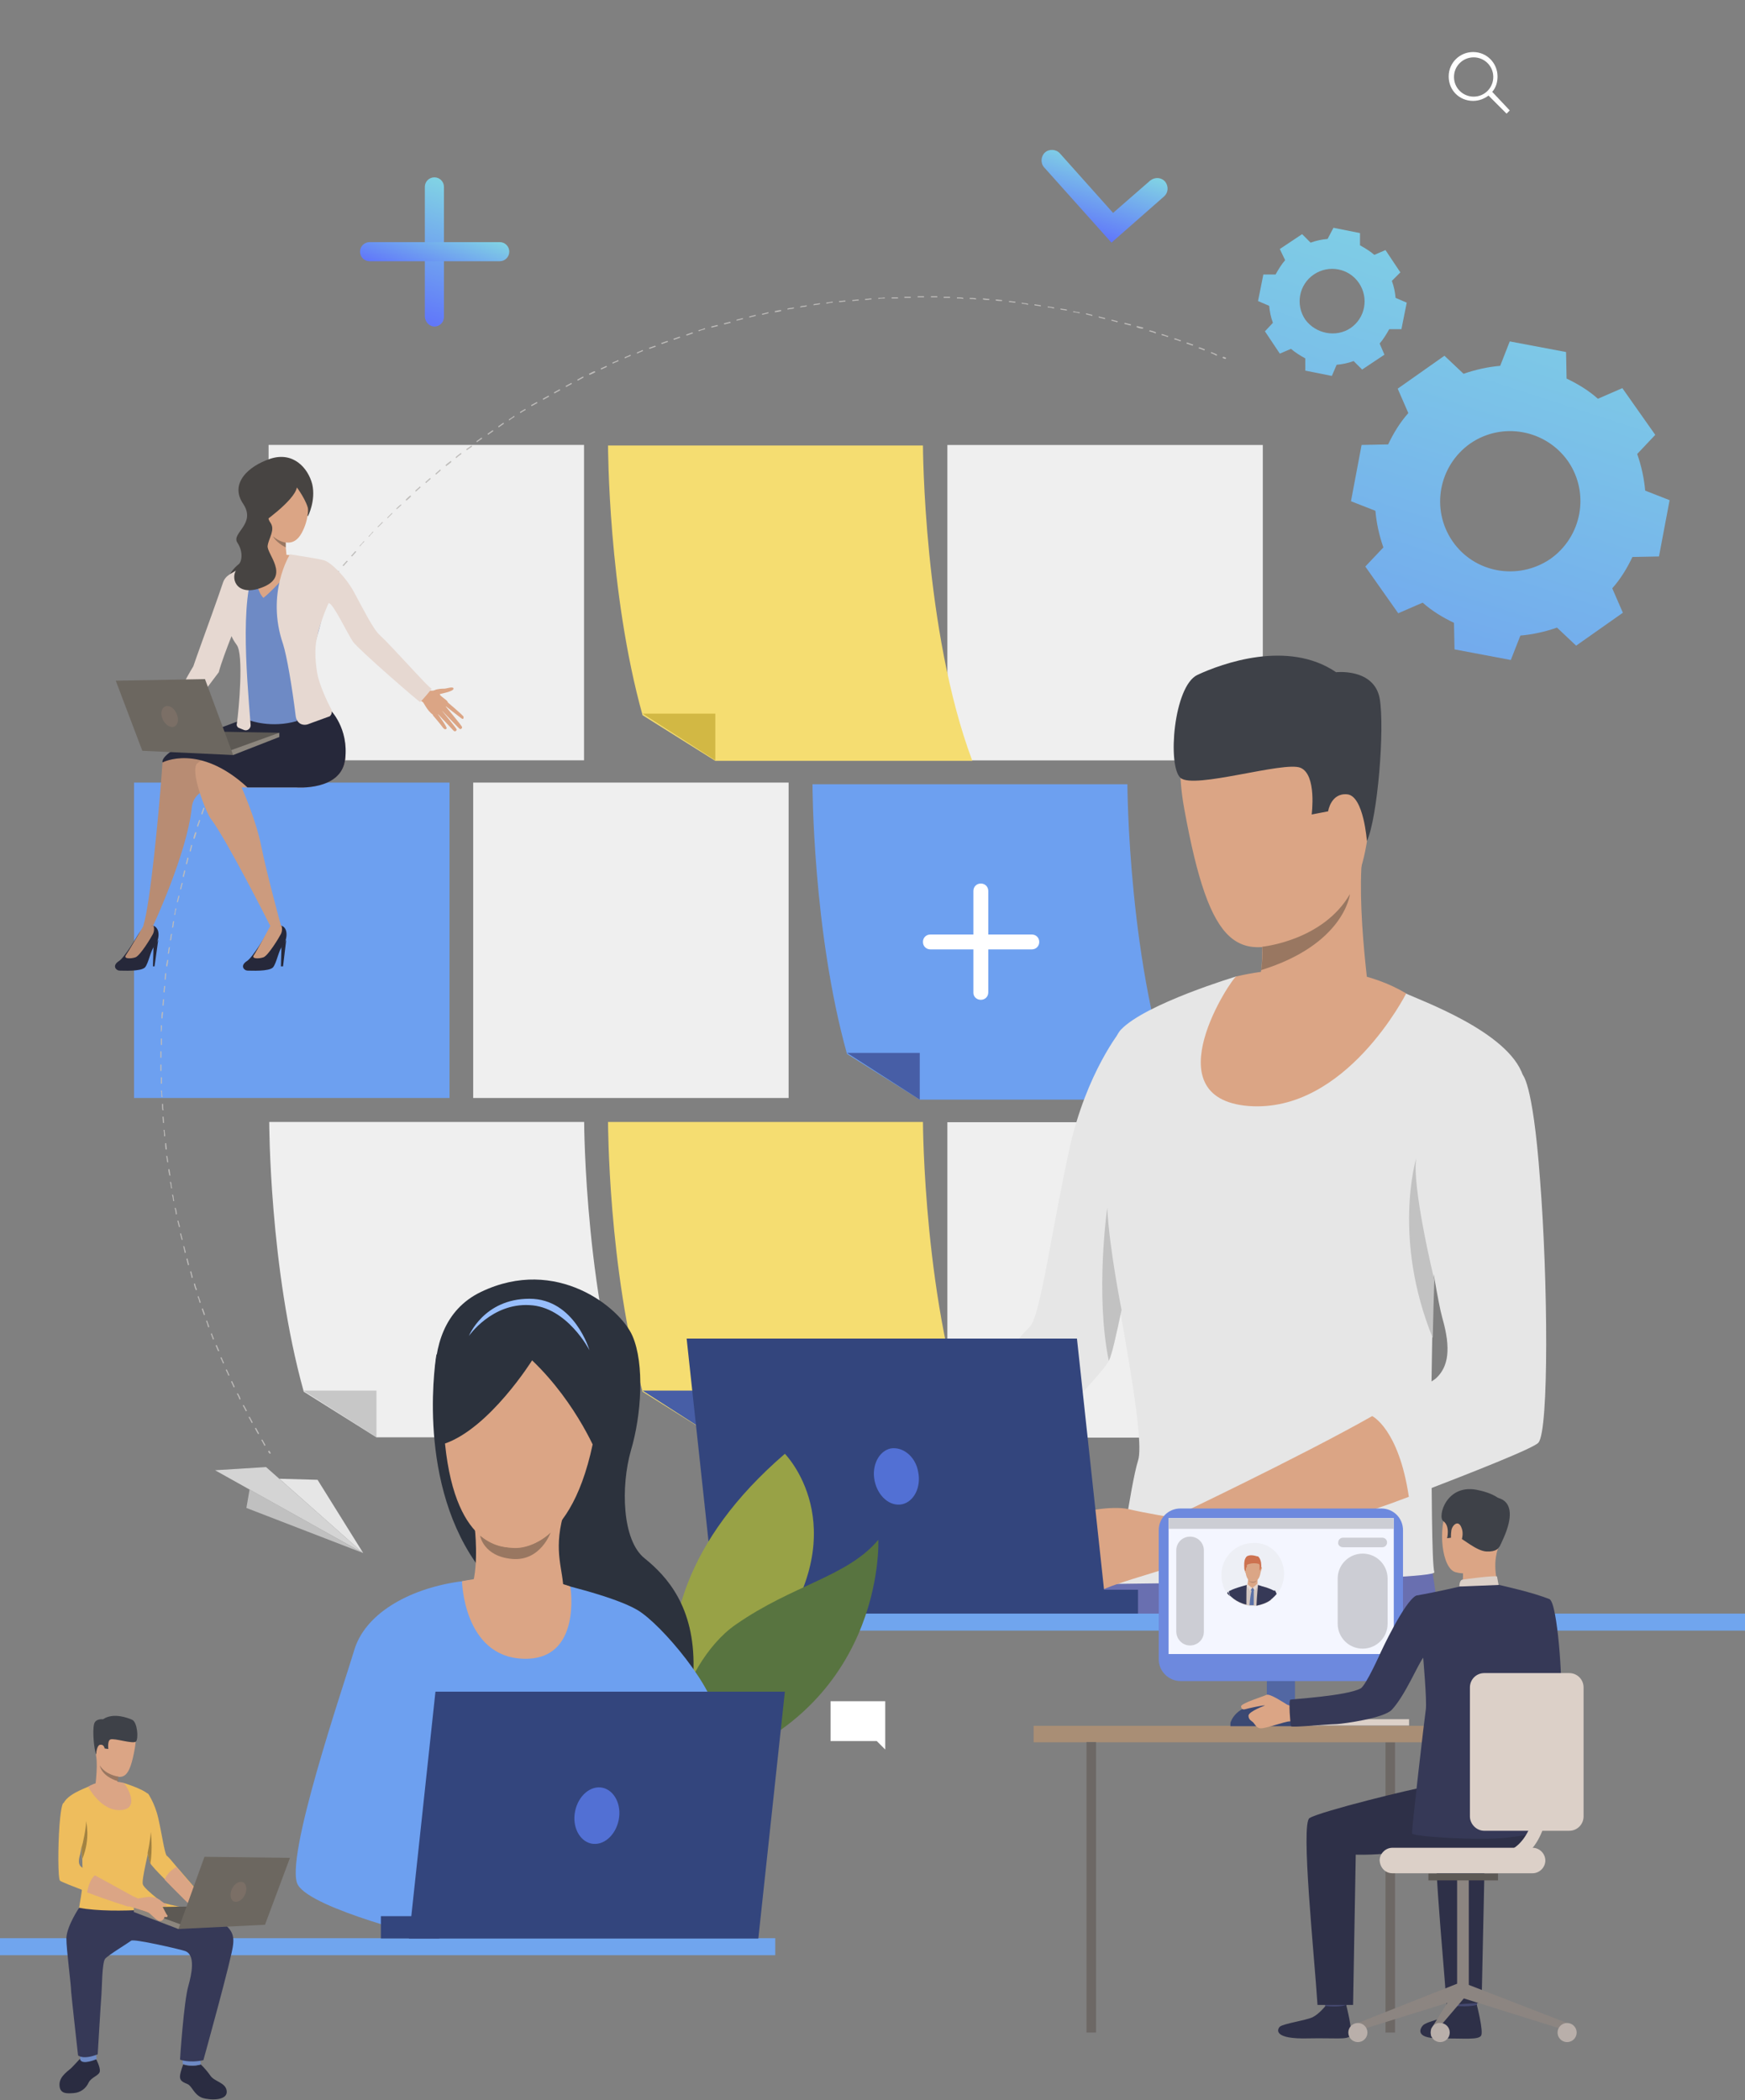 <?xml version="1.0" encoding="UTF-8"?>
<!-- Generator: Adobe Illustrator 24.0.1, SVG Export Plug-In . SVG Version: 6.00 Build 0)  -->
<svg xmlns="http://www.w3.org/2000/svg" xmlns:xlink="http://www.w3.org/1999/xlink" version="1.1" id="Layer_1" x="0px" y="0px" viewBox="0 0 328.6 395.5" style="enable-background:new 0 0 328.6 395.5;" xml:space="preserve">
<rect x="0" y="0" width="328.6" height="395.5" fill="#808080" stroke="none"/>
<style type="text/css">
	.st0{fill:#FFFFFF;}
	.st1{fill:#F4F4F4;}
	.st2{fill:#70A5EE;}
	.st3{fill:#EFEFEF;}
	.st4{fill:#6DA0F0;}
	.st5{fill:#F5DD71;}
	.st6{fill:#475EA6;}
	.st7{fill:#D2B844;}
	.st8{fill:#C7C7C7;}
	.st9{fill:url(#SVGID_1_);}
	.st10{fill:url(#SVGID_2_);}
	.st11{fill:#696FB0;}
	.st12{fill:#E6E6E6;}
	.st13{fill:#DBA585;}
	.st14{fill:#3E4148;}
	.st15{fill:#997761;}
	.st16{fill:#C2C2C2;}
	.st17{fill:#33457D;}
	.st18{fill:#BFCE75;}
	.st19{fill:#98A246;}
	.st20{fill:#587440;}
	.st21{fill:#5270D4;}
	.st22{fill:#2C323D;}
	.st23{fill:#98BEFC;}
	.st24{fill:#BEBCBA;}
	.st25{fill:#26283A;}
	.st26{fill:#B88C73;}
	.st27{fill:#CC9B7E;}
	.st28{fill:#474442;}
	.st29{fill:#CB4949;}
	.st30{fill:#6E8AC5;}
	.st31{fill:#5D5954;}
	.st32{fill:#8C867E;}
	.st33{fill:#E6D8D1;}
	.st34{fill:#6C6760;}
	.st35{fill:#7B6F66;}
	.st36{fill:#D4D4D4;}
	.st37{fill:#C0C0C0;}
	.st38{fill:url(#SVGID_3_);}
	.st39{fill:url(#SVGID_4_);}
	.st40{fill:url(#SVGID_5_);}
	.st41{fill:#DCD0C8;}
	.st42{fill:#6D6865;}
	.st43{fill:#C6BBB5;}
	.st44{fill:#5267A3;}
	.st45{fill:#A98E75;}
	.st46{fill:#363957;}
	.st47{fill:#E3D6CD;}
	.st48{fill:#C8995F;}
	.st49{fill:#454971;}
	.st50{fill:#2E3048;}
	.st51{fill:#8C8581;}
	.st52{fill:#5D5955;}
	.st53{fill:#B9AFAA;}
	.st54{fill:#6D89DE;}
	.st55{fill:#F4F6FF;}
	.st56{fill:#CCCDD4;}
	.st57{fill:#3B4973;}
	.st58{fill:#EDEFF5;}
	.st59{fill:#D2C5BF;}
	.st60{fill:#DBA686;}
	.st61{fill:#CD7250;}
	.st62{fill:#B68B72;}
	.st63{fill:#5C72A7;}
	.st64{fill:#2A2C41;}
	.st65{fill:#EEBD5D;}
	.st66{fill:#A28241;}
</style>
<path class="st0" d="M281,17.3c0.7-0.8,1-1.8,1-2.9c0-2.5-2-4.6-4.6-4.6c-2.5,0-4.6,2-4.6,4.6s2,4.6,4.6,4.6c1.1,0,2.1-0.4,2.9-1  l3.4,3.4l0.6-0.6L281,17.3z M277.5,10.8c2,0,3.7,1.6,3.7,3.7c0,2-1.6,3.7-3.7,3.7c-2,0-3.7-1.6-3.7-3.7  C273.8,12.4,275.5,10.8,277.5,10.8z"></path>
<g>
	<g>
		<g>
			<g>
				<path class="st1" d="M87,249.6c-3.3,6.2-0.9,14,5.3,17.3c6.2,3.3,14,0.9,17.3-5.3c3.3-6.2,0.9-14-5.3-17.3      C98,241,90.3,243.3,87,249.6z"></path>
			</g>
		</g>
		<g>
			<g>
				<path class="st2" d="M84.9,248.5c3.9-7.4,13.1-10.2,20.5-6.3c7.4,3.9,10.2,13.1,6.3,20.5c-3.9,7.4-13.1,10.2-20.5,6.3      C83.8,265.1,80.9,255.9,84.9,248.5z M89.1,250.7c-2.7,5.1-0.7,11.4,4.3,14c5.1,2.7,11.4,0.7,14-4.3c2.7-5.1,0.7-11.4-4.3-14      C98.1,243.7,91.8,245.6,89.1,250.7z"></path>
			</g>
		</g>
		<g>
			
				<rect x="178.4" y="83.8" transform="matrix(-1 -1.224647e-16 1.224647e-16 -1 416.199 227.007)" class="st3" width="59.4" height="59.4"></rect>
			
				<rect x="89.1" y="147.5" transform="matrix(-1 -1.224647e-16 1.224647e-16 -1 237.604 354.29)" class="st3" width="59.4" height="59.4"></rect>
			
				<rect x="25.2" y="147.5" transform="matrix(-1 -1.224647e-16 1.224647e-16 -1 109.843 354.29)" class="st4" width="59.4" height="59.4"></rect>
			
				<rect x="50.7" y="83.9" transform="matrix(-1 -1.224647e-16 1.224647e-16 -1 160.677 227.093)" class="st3" width="59.4" height="59.4"></rect>
			
				<rect x="178.4" y="211.3" transform="matrix(-1 -1.224647e-16 1.224647e-16 -1 416.199 482.052)" class="st3" width="59.4" height="59.4"></rect>
			<g>
				<path class="st5" d="M114.5,211.3c0,0,0,27.5,6.5,50.8l13.7,8.6h48.4c-9.2-24.5-9.3-59.4-9.3-59.4H114.5z"></path>
				<polygon class="st6" points="134.7,270.7 134.7,261.9 121,261.9     "></polygon>
			</g>
			<g>
				<path class="st5" d="M114.5,83.9c0,0,0,27.5,6.5,50.8l13.7,8.6h48.4c-9.2-24.5-9.3-59.4-9.3-59.4H114.5z"></path>
				<polygon class="st7" points="134.7,143.2 134.7,134.4 121,134.4     "></polygon>
			</g>
			<g>
				<g>
					<path class="st4" d="M153,147.7c0,0,0,27.5,6.5,50.8l13.7,8.6h48.4c-9.2-24.5-9.3-59.4-9.3-59.4H153z"></path>
					<polygon class="st6" points="173.2,207.1 173.2,198.3 159.5,198.3      "></polygon>
				</g>
				<g>
					<g>
						<path class="st0" d="M184.7,188.3c0.8,0,1.4-0.6,1.4-1.4v-19.1c0-0.8-0.6-1.4-1.4-1.4c-0.8,0-1.4,0.6-1.4,1.4V187        C183.3,187.7,183.9,188.3,184.7,188.3z"></path>
					</g>
					<g>
						<path class="st0" d="M175.2,178.8h19.1c0.8,0,1.4-0.6,1.4-1.4c0-0.8-0.6-1.4-1.4-1.4h-19.1c-0.8,0-1.4,0.6-1.4,1.4        C173.8,178.2,174.4,178.8,175.2,178.8z"></path>
					</g>
				</g>
			</g>
			<g>
				<path class="st3" d="M50.7,211.3c0,0,0,27.5,6.5,50.8l13.7,8.6h48.4c-9.2-24.5-9.3-59.4-9.3-59.4H50.7z"></path>
				<polygon class="st8" points="70.9,270.7 70.9,261.9 57.1,261.9     "></polygon>
			</g>
		</g>
		
			<linearGradient id="SVGID_1_" gradientUnits="userSpaceOnUse" x1="336.795" y1="45.356" x2="394.473" y2="223.081" gradientTransform="matrix(-1 0 0 1 637.045 0)">
			<stop offset="0" style="stop-color:#81D3E4"></stop>
			<stop offset="1" style="stop-color:#6076FA"></stop>
		</linearGradient>
		<path class="st9" d="M257.1,106.7l3.1,4.4l3.1,4.4l4.6-2c1.8,1.6,3.8,2.8,5.9,3.8l0.1,5l5.3,1l5.3,1l1.8-4.6    c2.3-0.2,4.6-0.7,6.9-1.5l3.6,3.4l4.4-3.1l4.4-3.1l-2-4.6c1.6-1.8,2.8-3.8,3.8-5.9l5-0.1l1-5.3l1-5.3l-4.6-1.8    c-0.2-2.3-0.7-4.6-1.5-6.9l3.4-3.6l-3.1-4.4l-3.1-4.4l-4.6,2c-1.8-1.6-3.8-2.8-5.9-3.8l-0.1-5l-5.3-1l-5.3-1l-1.8,4.6    c-2.3,0.2-4.6,0.7-6.9,1.5l-3.6-3.4l-4.4,3.1l-4.4,3.1l2,4.6c-1.6,1.8-2.8,3.8-3.8,5.9l-5,0.1l-1,5.3l-1,5.3l4.6,1.8    c0.2,2.3,0.7,4.6,1.5,6.9L257.1,106.7z M273.5,101.9c-4.1-6-2.6-14.2,3.4-18.4c6-4.1,14.2-2.6,18.4,3.4c4.1,6,2.6,14.2-3.4,18.4    C285.8,109.4,277.6,107.9,273.5,101.9z"></path>
		
			<linearGradient id="SVGID_2_" gradientUnits="userSpaceOnUse" x1="378.138" y1="31.938" x2="435.817" y2="209.664" gradientTransform="matrix(-1 0 0 1 637.045 0)">
			<stop offset="0" style="stop-color:#81D3E4"></stop>
			<stop offset="1" style="stop-color:#6076FA"></stop>
		</linearGradient>
		<path class="st10" d="M238.2,62.4l1.4,2.1l1.4,2.1l2.1-0.9c0.8,0.7,1.8,1.3,2.7,1.8l0,2.3l2.5,0.5l2.5,0.5l0.9-2.1    c1.1-0.1,2.1-0.3,3.2-0.7l1.6,1.6l2.1-1.4l2.1-1.4l-0.9-2.1c0.7-0.8,1.3-1.8,1.8-2.7l2.3,0l0.5-2.5l0.5-2.5l-2.1-0.9    c-0.1-1.1-0.3-2.1-0.7-3.2l1.6-1.6l-1.4-2.1l-1.4-2.1l-2.1,0.9c-0.8-0.7-1.8-1.3-2.7-1.8l0-2.3l-2.5-0.5l-2.5-0.5L250,45    c-1.1,0.1-2.1,0.3-3.2,0.7l-1.6-1.6l-2.1,1.4l-2.1,1.4L242,49c-0.7,0.8-1.3,1.8-1.8,2.7l-2.3,0l-0.5,2.5l-0.5,2.5l2.1,0.9    c0.1,1.1,0.3,2.1,0.7,3.2L238.2,62.4z M245.8,60.2c-1.9-2.8-1.2-6.6,1.6-8.5c2.8-1.9,6.6-1.2,8.5,1.6c1.9,2.8,1.2,6.6-1.6,8.5    C251.6,63.6,247.8,62.9,245.8,60.2z"></path>
		<g>
			<path class="st11" d="M271.2,306.7h-64.6c0.1-0.8,0.2-1.9,0.3-3.1c0.6-6.7,1-11.2,1-11.2s53-26.3,58.8-9     c1.9,5.5,3.2,12.5,4.1,20.2C270.9,304.8,271,306,271.2,306.7z"></path>
		</g>
		<path class="st12" d="M216.5,217.5c0,0-3,17.6-5.3,29.2v0c-1,4.7-1.8,8.4-2.4,9.6c-0.7,1.5-6.2,7.4-13,14.4    c-11.9,12.3-27.6,27.7-27.6,27.7l-6.2-11.7c0,0,14-16.4,23.5-27.3c4.4-5.1,7.8-9,8.4-9.5c2-1.8,4.3-19.2,7.5-33.6    c3.2-14.4,9.7-22.3,9.7-22.3L216.5,217.5z"></path>
		<path class="st13" d="M195.8,270.7c-11.9,12.3-27.6,27.7-27.6,27.7l-6.2-11.7c0,0,14-16.4,23.5-27.3    C188.3,260.8,193.7,264.2,195.8,270.7z"></path>
		<path class="st12" d="M270.1,296.1c0.4,1.6-59.8,2.2-59.8,2.2s2.6-18.8,4-23.2c1.5-4.4-4.1-30.6-5.1-39.1    c-0.8-6.8-2.6-37.4,1.9-42.1c4.7-4.9,21.7-10,21.7-10l24.7,0.9c0,0,4.1,0.9,7,2.2c2.9,1.4,19.6,7.3,22.3,15.6    c2.7,8.3-16.7,35.2-16.7,35.2s0,1.2-0.1,3.2v0c-0.1,2.6-0.2,6.6-0.3,11c-0.1,5.6-0.2,11.8-0.2,16.3    C269.6,279,269.6,294.5,270.1,296.1z"></path>
		<path class="st13" d="M239.6,130.1c0,0-21.5-4.8-16.6,22.2c4.9,27,10.1,29.2,23,23.6c13-5.6,11.8-22.9,12.5-31.4    C259.1,136,246.4,130.4,239.6,130.1z"></path>
		<path class="st13" d="M233.9,190.8c0,0,9.5,10.1,24.5,0.9c0,0-3.4-21.9-1.6-32.5c1.8-10.6-19.6,16.5-19.6,16.5    c0.3,0.1,0.5,1.2,0.5,2.6c0,1.2,0,2.8-0.2,4.3C237.1,186.2,236,190,233.9,190.8z"></path>
		<path class="st13" d="M251.1,148.7c0.3-2.4,5-3.3,5.4,0.3c0.4,3.6-2.1,9.9-3.9,9.2C250.7,157.7,250.7,152,251.1,148.7z"></path>
		<path class="st14" d="M257.4,158.4c0,0-0.6-8.5-3.7-8.8c-3.1-0.3-3.6,3.2-3.6,3.2l-3.1,0.6c0,0,1-7.5-2.1-8.8    c-3.1-1.3-20.1,4.1-22.6,1.9c-2.5-2.2-1.3-17.3,3.2-19.4c4.5-2.1,17-6.7,26.1-0.5c0,0,7.1-0.8,8.2,4.9    C260.8,137.2,259.4,154.1,257.4,158.4z"></path>
		<path class="st15" d="M237.5,182.7c15.5-4.8,16.7-14.1,16.7-14.3c-5.1,8.8-16.5,9.9-16.5,9.9C237.8,179.6,237.7,181.1,237.5,182.7    z"></path>
		<path class="st13" d="M264.8,187.1c0,0-11.4,22.6-29.7,21.2c-18.3-1.5-3.1-24.2-2.3-24.4C233.7,183.7,251.6,179.2,264.8,187.1z"></path>
		<path class="st12" d="M289.7,271.7c-0.8,1-11.9,5.4-24.4,10.2l0,0c-17.1,6.6-36.3,12.8-36.3,12.8l-4.4-9.4    c0,0,20.1-10.9,33.8-18.6c6.4-3.6,11.4-6.5,12.1-7.2c2.2-2.1,2.8-5.4,1.1-11.3c-1.6-5.8-5.3-32.6-5.7-35.8    c-0.4-3.1,1-11.5,8.9-11.9c7.8-0.4,11.8,1.8,11.8,1.8s2,0.8,3.4,19.8C291.5,241.1,291.7,269.4,289.7,271.7z"></path>
		<path class="st16" d="M270.1,241L270.1,241c-0.1,2.6-0.2,6.6-0.3,11c-7.6-18.7-3.2-33.6-3.1-33.9C265.8,223.2,270,240.8,270.1,241    z"></path>
		<path class="st16" d="M211.2,246.7L211.2,246.7c-1,4.7-1.8,8.4-2.4,9.6c-2.6-12.6-0.3-28.8-0.3-28.8    C208.9,235.2,211.2,246.7,211.2,246.7z"></path>
		<path class="st13" d="M265.3,281.9L265.3,281.9c-17.1,6.6-41.1,12.1-41.1,12.1l-3.4-8.2c0,0,24-11.4,37.6-19.1    C258.4,266.7,263.4,269.1,265.3,281.9z"></path>
		<g>
			<path class="st13" d="M220.8,285.8c0,0-5-0.8-8.4-1.6c-2.7-0.6-9.3,0.2-11,1.9c-1.7,1.7-7.1,13.7-8.1,14.4     c-1,0.7,0.5,2.4,2.3,1.6c0,0,1.4,2.4,5.4,0.4c4-2,7.1-3.4,9.2-4.1c2.1-0.8,14.5-4.5,14.5-4.5S224,284.5,220.8,285.8z"></path>
		</g>
		<g>
			<path class="st13" d="M203.1,287.2c0,0-3.2,1.5-4,2.2c-0.8,0.7-4.2,3.2-5.1,3.8c-0.8,0.6,1.2,2.3,7.3-0.3     C207.4,290.3,203.1,287.2,203.1,287.2z"></path>
		</g>
		<polygon class="st17" points="202.8,252.1 208.4,304 134.9,304 129.3,252.1   "></polygon>
		<rect x="202" y="299.4" class="st17" width="12.3" height="4.7"></rect>
		<rect x="128.7" y="303.9" class="st2" width="199.9" height="3.2"></rect>
		<g>
			<g>
				<g>
					<path class="st18" d="M119.5,292.5c0,0,17.1,14,10.2,26.4c-6.9,12.4-11.3,2.3-11.3,2.3s-5.1,2,1.6-13.2       C123.2,300.9,119.5,292.5,119.5,292.5z"></path>
				</g>
			</g>
		</g>
		<g>
			<g>
				<g>
					<path class="st19" d="M147.8,273.8c0,0,13.3,13.4-1.6,34.5c-14.8,21.1-11.5,31.4-11.5,31.4S109.4,306.9,147.8,273.8z"></path>
				</g>
			</g>
		</g>
		<g>
			<g>
				<g>
					<path class="st20" d="M130.1,333.7c-7.5,2.1-2.5-20.1,8.4-27.7c10.9-7.6,21-9,26.9-16C165.4,290,166.9,323.3,130.1,333.7z"></path>
				</g>
			</g>
		</g>
		
			<rect x="0" y="365.1" transform="matrix(-1 -1.224647e-16 1.224647e-16 -1 145.987 733.331)" class="st2" width="146" height="3.2"></rect>
		<polygon class="st0" points="156.4,320.4 166.7,320.4 166.7,327.9 166.7,329.5 165.1,327.9 156.4,327.9   "></polygon>
		<path class="st21" d="M172.9,277.2c0.6,2.9-0.8,5.6-3,6.1c-2.3,0.5-4.6-1.5-5.2-4.4c-0.6-2.9,0.8-5.6,3-6.1    C170,272.4,172.4,274.3,172.9,277.2z"></path>
		<g>
			<path class="st22" d="M83.8,271.9c0,0-7.4-21.8,6.8-28.6c14.2-6.8,26.2,3,28.5,8.3c2.3,5.3,1.7,14.9-0.3,21.6     c-1.9,6.7-1.7,16.9,2.6,20.3c4.2,3.4,9.4,9.1,9.2,20.6c-0.2,7.2-28.2-18.3-28.2-18.3L83.8,271.9z"></path>
			<path class="st4" d="M103.7,297.9c0,0,11.7,2.6,16.3,5.3c4.6,2.7,14.9,15.1,14.9,20.5c0,5.3-44.9,10.3-44.9,10.3l-8.5,31.1     c0,0-22.7-5.5-25.4-10.1c-2.7-4.6,8.6-37.5,10.6-44.2c2-6.8,10.1-11.5,19.6-12.9C95.6,296.5,103.7,297.9,103.7,297.9z"></path>
			<path class="st13" d="M87,297.8c0,0,0.3,14.2,11.5,14.6c11.2,0.4,8.9-13.6,8.9-13.6S99.1,295.4,87,297.8z"></path>
			<path class="st22" d="M82.2,255c0,0-4,22.8,7.3,39.2C101.3,311.3,82.2,255,82.2,255z"></path>
			<path class="st13" d="M89.4,287.7c0,0,0.8,6.8-0.5,11c-1.3,4.2,17.2,4.3,17.2,0.9c0-3.9-1.9-7.2-0.1-14     C107.7,278.9,89.4,287.7,89.4,287.7z"></path>
			<path class="st15" d="M103.7,288.6c0,0-5.8,6.1-13.3,0.6c0,0,0.6,3.9,6,4.4C101.8,294.1,103.7,288.6,103.7,288.6z"></path>
			<path class="st13" d="M96.4,247.1c0,0-14.8,4.4-12.6,24.8c2.1,20.5,11.7,19.4,12.6,19.6c0.9,0.2,12.3,0.9,16-23.9     S96.4,247.1,96.4,247.1z"></path>
			<path class="st22" d="M100.2,256.2c0,0-8,12.8-16.5,15.7c0,0-4.6-21.4,14.4-25.9c19-4.5,16,21.6,14.6,28.6     C112.8,274.6,108.8,264.4,100.2,256.2z"></path>
			<path class="st23" d="M111,254.3c0,0-4.2-8.2-11.3-8.5c-7.1-0.4-11.4,5.8-11.4,5.8s2.8-7,11.4-7C108.2,244.6,111,254.3,111,254.3     z"></path>
		</g>
		<polygon class="st17" points="82,318.6 77,365.1 142.8,365.1 147.8,318.6   "></polygon>
		
			<rect x="71.7" y="360.9" transform="matrix(-1 -1.224647e-16 1.224647e-16 -1 154.422 725.981)" class="st17" width="11" height="4.2"></rect>
		<path class="st21" d="M108.3,341.1c-0.6,2.9,0.8,5.6,3,6.1c2.3,0.5,4.6-1.5,5.2-4.4c0.6-2.9-0.8-5.6-3-6.1    C111.2,336.2,108.9,338.2,108.3,341.1z"></path>
		<g>
			<g>
				<path class="st24" d="M230.8,67.6l0.1-0.2c-0.2-0.1-0.4-0.2-0.6-0.2l-0.1,0.2C230.4,67.5,230.6,67.6,230.8,67.6z"></path>
			</g>
			<g>
				<path class="st24" d="M49.2,271.2l0.2-0.1c0.2,0.4,0.4,0.7,0.6,1.1l-0.2,0.1C49.6,271.9,49.4,271.5,49.2,271.2z M48,269l0.2-0.1      c0.2,0.4,0.4,0.7,0.6,1.1l-0.2,0.1C48.4,269.8,48.2,269.4,48,269z M46.8,266.9l0.2-0.1c0.2,0.4,0.4,0.7,0.6,1.1l-0.2,0.1      C47.2,267.6,47,267.2,46.8,266.9z M45.7,264.7l0.2-0.1c0.2,0.4,0.4,0.7,0.6,1.1l-0.2,0.1C46.1,265.4,45.9,265,45.7,264.7z       M44.6,262.5l0.2-0.1c0.2,0.4,0.4,0.7,0.5,1.1l-0.2,0.1C45,263.2,44.8,262.8,44.6,262.5z M43.5,260.2l0.2-0.1      c0.2,0.4,0.3,0.7,0.5,1.1l-0.2,0.1C43.9,261,43.7,260.6,43.5,260.2z M42.5,258l0.2-0.1c0.2,0.4,0.3,0.7,0.5,1.1l-0.2,0.1      C42.9,258.7,42.7,258.4,42.5,258z M41.5,255.7l0.2-0.1c0.2,0.4,0.3,0.8,0.5,1.1l-0.2,0.1C41.9,256.5,41.7,256.1,41.5,255.7z       M40.6,253.4l0.2-0.1c0.2,0.4,0.3,0.8,0.5,1.1l-0.2,0.1C40.9,254.2,40.8,253.8,40.6,253.4z M39.7,251.2l0.2-0.1      c0.1,0.4,0.3,0.8,0.4,1.1l-0.2,0.1C40,251.9,39.8,251.5,39.7,251.2z M38.8,248.8l0.2-0.1c0.1,0.4,0.3,0.8,0.4,1.2l-0.2,0.1      C39.1,249.6,39,249.2,38.8,248.8z M38,246.5l0.2-0.1c0.1,0.4,0.3,0.8,0.4,1.2l-0.2,0.1C38.3,247.3,38.1,246.9,38,246.5z       M37.2,244.2l0.2-0.1c0.1,0.4,0.3,0.8,0.4,1.2l-0.2,0.1C37.5,245,37.4,244.6,37.2,244.2z M36.5,241.8l0.2-0.1      c0.1,0.4,0.2,0.8,0.4,1.2l-0.2,0.1C36.7,242.6,36.6,242.2,36.5,241.8z M35.8,239.5l0.2-0.1c0.1,0.4,0.2,0.8,0.3,1.2l-0.2,0.1      C36,240.2,35.9,239.8,35.8,239.5z M35.1,237.1l0.2-0.1c0.1,0.4,0.2,0.8,0.3,1.2l-0.2,0.1C35.3,237.9,35.2,237.5,35.1,237.1z       M34.5,234.7l0.2,0c0.1,0.4,0.2,0.8,0.3,1.2l-0.2,0.1C34.7,235.5,34.6,235.1,34.5,234.7z M33.9,232.3l0.2,0      c0.1,0.4,0.2,0.8,0.3,1.2l-0.2,0C34.1,233.1,34,232.7,33.9,232.3z M33.4,229.9l0.2,0c0.1,0.4,0.2,0.8,0.3,1.2l-0.2,0      C33.6,230.7,33.5,230.3,33.4,229.9z M32.9,227.5l0.2,0c0.1,0.4,0.2,0.8,0.2,1.2l-0.2,0C33.1,228.3,33,227.9,32.9,227.5z       M32.4,225l0.2,0c0.1,0.4,0.1,0.8,0.2,1.2l-0.2,0C32.6,225.8,32.5,225.4,32.4,225z M32,222.6l0.2,0c0.1,0.4,0.1,0.8,0.2,1.2      l-0.2,0C32.2,223.4,32.1,223,32,222.6z M31.7,220.2l0.2,0c0.1,0.4,0.1,0.8,0.2,1.2l-0.2,0C31.8,221,31.7,220.6,31.7,220.2z       M31.3,217.7l0.2,0c0.1,0.4,0.1,0.8,0.2,1.2l-0.2,0C31.4,218.5,31.4,218.1,31.3,217.7z M31.1,215.3l0.2,0c0,0.4,0.1,0.8,0.1,1.2      l-0.2,0C31.1,216.1,31.1,215.7,31.1,215.3z M30.8,212.8l0.2,0c0,0.4,0.1,0.8,0.1,1.2l-0.2,0C30.9,213.6,30.9,213.2,30.8,212.8z       M30.6,210.3l0.2,0c0,0.4,0.1,0.8,0.1,1.2l-0.2,0C30.7,211.2,30.6,210.7,30.6,210.3z M30.5,207.9l0.2,0c0,0.4,0,0.8,0.1,1.2      l-0.2,0C30.5,208.7,30.5,208.3,30.5,207.9z M30.3,205.4l0.2,0c0,0.4,0,0.8,0.1,1.2l-0.2,0C30.4,206.2,30.4,205.8,30.3,205.4z       M30.3,202.9l0.2,0c0,0.4,0,0.8,0,1.2l-0.2,0C30.3,203.8,30.3,203.3,30.3,202.9z M30.2,200.5l0.2,0c0,0.4,0,0.8,0,1.2l-0.2,0      C30.2,201.3,30.2,200.9,30.2,200.5z M30.2,199.2c0-0.4,0-0.8,0-1.2l0.2,0c0,0.4,0,0.8,0,1.2L30.2,199.2z M30.3,196.8      c0-0.4,0-0.8,0-1.2l0.2,0c0,0.4,0,0.8,0,1.2L30.3,196.8z M30.3,194.3c0-0.4,0-0.8,0-1.2l0.2,0c0,0.4,0,0.8-0.1,1.2L30.3,194.3z       M30.4,191.8c0-0.4,0-0.8,0.1-1.2l0.2,0c0,0.4-0.1,0.8-0.1,1.2L30.4,191.8z M30.6,189.4c0-0.4,0.1-0.8,0.1-1.2l0.2,0      c0,0.4-0.1,0.8-0.1,1.2L30.6,189.4z M30.8,186.9c0-0.4,0.1-0.8,0.1-1.2l0.2,0c0,0.4-0.1,0.8-0.1,1.2L30.8,186.9z M31,184.5      c0-0.4,0.1-0.8,0.1-1.2l0.2,0c0,0.4-0.1,0.8-0.1,1.2L31,184.5z M31.3,182c0-0.4,0.1-0.8,0.2-1.2l0.2,0c-0.1,0.4-0.1,0.8-0.2,1.2      L31.3,182z M31.6,179.6c0.1-0.4,0.1-0.8,0.2-1.2l0.2,0c-0.1,0.4-0.1,0.8-0.2,1.2L31.6,179.6z M32,177.1c0.1-0.4,0.1-0.8,0.2-1.2      l0.2,0c-0.1,0.4-0.1,0.8-0.2,1.2L32,177.1z M32.4,174.7c0.1-0.4,0.1-0.8,0.2-1.2l0.2,0c-0.1,0.4-0.1,0.8-0.2,1.2L32.4,174.7z       M32.8,172.3c0.1-0.4,0.2-0.8,0.2-1.2l0.2,0c-0.1,0.4-0.2,0.8-0.2,1.2L32.8,172.3z M33.3,169.9c0.1-0.4,0.2-0.8,0.3-1.2l0.2,0      c-0.1,0.4-0.2,0.8-0.3,1.2L33.3,169.9z M33.9,167.5c0.1-0.4,0.2-0.8,0.3-1.2l0.2,0c-0.1,0.4-0.2,0.8-0.3,1.2L33.9,167.5z       M34.4,165.1c0.1-0.4,0.2-0.8,0.3-1.2l0.2,0.1c-0.1,0.4-0.2,0.8-0.3,1.2L34.4,165.1z M35,162.7c0.1-0.4,0.2-0.8,0.3-1.2l0.2,0.1      c-0.1,0.4-0.2,0.8-0.3,1.2L35,162.7z M35.7,160.3c0.1-0.4,0.2-0.8,0.3-1.2l0.2,0.1c-0.1,0.4-0.2,0.8-0.3,1.2L35.7,160.3z       M36.4,157.9c0.1-0.4,0.2-0.8,0.4-1.2l0.2,0.1c-0.1,0.4-0.2,0.8-0.4,1.2L36.4,157.9z M37.1,155.6c0.1-0.4,0.3-0.8,0.4-1.2      l0.2,0.1c-0.1,0.4-0.3,0.8-0.4,1.2L37.1,155.6z M37.9,153.3c0.1-0.4,0.3-0.8,0.4-1.2l0.2,0.1c-0.1,0.4-0.3,0.8-0.4,1.2      L37.9,153.3z M38.7,150.9c0.1-0.4,0.3-0.8,0.4-1.2l0.2,0.1c-0.1,0.4-0.3,0.8-0.4,1.2L38.7,150.9z M39.6,148.6      c0.1-0.4,0.3-0.8,0.4-1.1l0.2,0.1c-0.1,0.4-0.3,0.8-0.4,1.1L39.6,148.6z M40.5,146.3c0.2-0.4,0.3-0.8,0.5-1.1l0.2,0.1      c-0.2,0.4-0.3,0.8-0.5,1.1L40.5,146.3z M41.4,144c0.2-0.4,0.3-0.8,0.5-1.1l0.2,0.1c-0.2,0.4-0.3,0.8-0.5,1.1L41.4,144z       M42.4,141.8c0.2-0.4,0.3-0.7,0.5-1.1l0.2,0.1c-0.2,0.4-0.3,0.7-0.5,1.1L42.4,141.8z M43.4,139.6c0.2-0.4,0.3-0.7,0.5-1.1      l0.2,0.1c-0.2,0.4-0.3,0.7-0.5,1.1L43.4,139.6z M44.4,137.3c0.2-0.4,0.4-0.7,0.5-1.1l0.2,0.1c-0.2,0.4-0.4,0.7-0.5,1.1      L44.4,137.3z M45.5,135.1c0.2-0.4,0.4-0.7,0.6-1.1l0.2,0.1c-0.2,0.4-0.4,0.7-0.6,1.1L45.5,135.1z M46.6,133      c0.2-0.4,0.4-0.7,0.6-1.1l0.2,0.1c-0.2,0.4-0.4,0.7-0.6,1.1L46.6,133z M47.8,130.8c0.2-0.4,0.4-0.7,0.6-1.1l0.2,0.1      c-0.2,0.4-0.4,0.7-0.6,1.1L47.8,130.8z M49,128.6c0.2-0.4,0.4-0.7,0.6-1.1l0.2,0.1c-0.2,0.4-0.4,0.7-0.6,1.1L49,128.6z       M50.2,126.5c0.2-0.4,0.4-0.7,0.6-1.1l0.2,0.1c-0.2,0.4-0.4,0.7-0.6,1.1L50.2,126.5z M51.5,124.4c0.2-0.3,0.4-0.7,0.6-1l0.2,0.1      c-0.2,0.3-0.4,0.7-0.6,1L51.5,124.4z M52.8,122.3c0.2-0.3,0.4-0.7,0.7-1l0.2,0.1c-0.2,0.3-0.4,0.7-0.7,1L52.8,122.3z       M54.1,120.3c0.2-0.3,0.5-0.7,0.7-1l0.2,0.1c-0.2,0.3-0.5,0.7-0.7,1L54.1,120.3z M55.5,118.2c0.2-0.3,0.5-0.7,0.7-1l0.2,0.1      c-0.2,0.3-0.5,0.7-0.7,1L55.5,118.2z M56.9,116.2c0.2-0.3,0.5-0.7,0.7-1l0.2,0.1c-0.2,0.3-0.5,0.7-0.7,1L56.9,116.2z       M58.4,114.2c0.2-0.3,0.5-0.7,0.7-1l0.2,0.1c-0.2,0.3-0.5,0.7-0.7,1L58.4,114.2z M59.8,112.3c0.2-0.3,0.5-0.6,0.8-1l0.2,0.1      c-0.3,0.3-0.5,0.6-0.8,1L59.8,112.3z M61.4,110.3c0.3-0.3,0.5-0.6,0.8-1l0.2,0.1c-0.3,0.3-0.5,0.6-0.8,1L61.4,110.3z       M62.9,108.4c0.3-0.3,0.5-0.6,0.8-0.9l0.2,0.1c-0.3,0.3-0.5,0.6-0.8,0.9L62.9,108.4z M64.5,106.5c0.3-0.3,0.5-0.6,0.8-0.9      l0.2,0.1c-0.3,0.3-0.5,0.6-0.8,0.9L64.5,106.5z M66.1,104.7c0.3-0.3,0.5-0.6,0.8-0.9l0.2,0.1c-0.3,0.3-0.5,0.6-0.8,0.9      L66.1,104.7z M67.7,102.8c0.3-0.3,0.6-0.6,0.8-0.9l0.1,0.1c-0.3,0.3-0.6,0.6-0.8,0.9L67.7,102.8z M69.4,101      c0.3-0.3,0.6-0.6,0.8-0.9l0.1,0.1c-0.3,0.3-0.6,0.6-0.8,0.9L69.4,101z M71.1,99.2c0.3-0.3,0.6-0.6,0.9-0.9l0.1,0.1      c-0.3,0.3-0.6,0.6-0.9,0.9L71.1,99.2z M72.9,97.5c0.3-0.3,0.6-0.6,0.9-0.9l0.1,0.1c-0.3,0.3-0.6,0.6-0.9,0.9L72.9,97.5z       M74.6,95.8c0.3-0.3,0.6-0.6,0.9-0.8l0.1,0.1c-0.3,0.3-0.6,0.6-0.9,0.8L74.6,95.8z M76.4,94.1c0.3-0.3,0.6-0.6,0.9-0.8l0.1,0.2      c-0.3,0.3-0.6,0.6-0.9,0.8L76.4,94.1z M78.2,92.4c0.3-0.3,0.6-0.5,0.9-0.8l0.1,0.2c-0.3,0.3-0.6,0.5-0.9,0.8L78.2,92.4z       M80.1,90.8c0.3-0.3,0.6-0.5,0.9-0.8l0.1,0.2c-0.3,0.3-0.6,0.5-0.9,0.8L80.1,90.8z M82,89.2c0.3-0.3,0.6-0.5,0.9-0.8l0.1,0.2      c-0.3,0.3-0.6,0.5-0.9,0.8L82,89.2z M83.9,87.6c0.3-0.3,0.6-0.5,1-0.8L85,87c-0.3,0.3-0.6,0.5-1,0.8L83.9,87.6z M85.8,86.1      c0.3-0.3,0.6-0.5,1-0.8l0.1,0.2c-0.3,0.2-0.7,0.5-1,0.8L85.8,86.1z M87.8,84.6c0.3-0.2,0.7-0.5,1-0.7l0.1,0.2      c-0.3,0.2-0.7,0.5-1,0.7L87.8,84.6z M89.7,83.1c0.3-0.2,0.7-0.5,1-0.7l0.1,0.2c-0.3,0.2-0.7,0.5-1,0.7L89.7,83.1z M91.8,81.7      c0.3-0.2,0.7-0.5,1-0.7l0.1,0.2c-0.3,0.2-0.7,0.5-1,0.7L91.8,81.7z M93.8,80.3c0.3-0.2,0.7-0.5,1-0.7l0.1,0.2      c-0.3,0.2-0.7,0.5-1,0.7L93.8,80.3z M95.8,79c0.3-0.2,0.7-0.4,1-0.7l0.1,0.2c-0.3,0.2-0.7,0.4-1,0.7L95.8,79z M97.9,77.6      c0.3-0.2,0.7-0.4,1-0.6l0.1,0.2c-0.4,0.2-0.7,0.4-1,0.6L97.9,77.6z M100,76.3c0.4-0.2,0.7-0.4,1.1-0.6l0.1,0.2      c-0.4,0.2-0.7,0.4-1.1,0.6L100,76.3z M102.2,75.1c0.4-0.2,0.7-0.4,1.1-0.6l0.1,0.2c-0.4,0.2-0.7,0.4-1.1,0.6L102.2,75.1z       M104.3,73.9c0.4-0.2,0.7-0.4,1.1-0.6l0.1,0.2c-0.4,0.2-0.7,0.4-1.1,0.6L104.3,73.9z M106.5,72.7c0.4-0.2,0.7-0.4,1.1-0.6      l0.1,0.2c-0.4,0.2-0.7,0.4-1.1,0.6L106.5,72.7z M108.7,71.5c0.4-0.2,0.7-0.4,1.1-0.6l0.1,0.2c-0.4,0.2-0.7,0.4-1.1,0.6      L108.7,71.5z M110.9,70.4c0.4-0.2,0.7-0.4,1.1-0.5l0.1,0.2c-0.4,0.2-0.7,0.4-1.1,0.5L110.9,70.4z M113.1,69.4      c0.4-0.2,0.7-0.3,1.1-0.5l0.1,0.2c-0.4,0.2-0.7,0.3-1.1,0.5L113.1,69.4z M115.3,68.3c0.4-0.2,0.8-0.3,1.1-0.5l0.1,0.2      c-0.4,0.2-0.8,0.3-1.1,0.5L115.3,68.3z M117.6,67.3c0.4-0.2,0.8-0.3,1.1-0.5l0.1,0.2c-0.4,0.2-0.8,0.3-1.1,0.5L117.6,67.3z       M228,66.5l0.1-0.2c0.4,0.2,0.8,0.3,1.1,0.5l-0.1,0.2C228.7,66.8,228.4,66.6,228,66.5z M119.9,66.4c0.4-0.2,0.8-0.3,1.1-0.5      l0.1,0.2c-0.4,0.2-0.8,0.3-1.1,0.5L119.9,66.4z M225.7,65.6l0.1-0.2c0.4,0.1,0.8,0.3,1.1,0.4l-0.1,0.2      C226.5,65.9,226.1,65.7,225.7,65.6z M122.2,65.5c0.4-0.1,0.8-0.3,1.2-0.4l0.1,0.2c-0.4,0.1-0.8,0.3-1.2,0.4L122.2,65.5z       M223.4,64.7l0.1-0.2c0.4,0.1,0.8,0.3,1.2,0.4l-0.1,0.2C224.2,65,223.8,64.8,223.4,64.7z M124.5,64.6c0.4-0.1,0.8-0.3,1.2-0.4      l0.1,0.2c-0.4,0.1-0.8,0.3-1.2,0.4L124.5,64.6z M221.1,63.9l0.1-0.2c0.4,0.1,0.8,0.3,1.2,0.4l-0.1,0.2      C221.8,64.1,221.5,64,221.1,63.9z M126.8,63.8c0.4-0.1,0.8-0.3,1.2-0.4l0.1,0.2c-0.4,0.1-0.8,0.3-1.2,0.4L126.8,63.8z       M218.7,63.1l0.1-0.2c0.4,0.1,0.8,0.3,1.2,0.4l-0.1,0.2C219.5,63.3,219.1,63.2,218.7,63.1z M129.2,63c0.4-0.1,0.8-0.3,1.2-0.4      l0.1,0.2c-0.4,0.1-0.8,0.3-1.2,0.4L129.2,63z M216.4,62.4l0.1-0.2c0.4,0.1,0.8,0.2,1.2,0.4l-0.1,0.2      C217.2,62.6,216.8,62.5,216.4,62.4z M131.5,62.2c0.4-0.1,0.8-0.2,1.2-0.4l0.1,0.2c-0.4,0.1-0.8,0.2-1.2,0.4L131.5,62.2z       M214,61.6l0.1-0.2c0.4,0.1,0.8,0.2,1.2,0.3l-0.1,0.2C214.8,61.9,214.4,61.8,214,61.6z M133.9,61.5c0.4-0.1,0.8-0.2,1.2-0.3      l0.1,0.2c-0.4,0.1-0.8,0.2-1.2,0.3L133.9,61.5z M211.7,61l0.1-0.2c0.4,0.1,0.8,0.2,1.2,0.3l-0.1,0.2      C212.5,61.2,212.1,61.1,211.7,61z M136.3,60.9c0.4-0.1,0.8-0.2,1.2-0.3l0.1,0.2c-0.4,0.1-0.8,0.2-1.2,0.3L136.3,60.9z       M209.3,60.4l0-0.2c0.4,0.1,0.8,0.2,1.2,0.3l-0.1,0.2C210.1,60.6,209.7,60.5,209.3,60.4z M138.7,60.2c0.4-0.1,0.8-0.2,1.2-0.3      l0,0.2c-0.4,0.1-0.8,0.2-1.2,0.3L138.7,60.2z M206.9,59.8l0-0.2c0.4,0.1,0.8,0.2,1.2,0.3l0,0.2C207.7,60,207.3,59.9,206.9,59.8z       M141.1,59.6c0.4-0.1,0.8-0.2,1.2-0.3l0,0.2c-0.4,0.1-0.8,0.2-1.2,0.3L141.1,59.6z M204.5,59.2l0-0.2c0.4,0.1,0.8,0.2,1.2,0.3      l0,0.2C205.3,59.4,204.9,59.3,204.5,59.2z M143.5,59.1c0.4-0.1,0.8-0.2,1.2-0.3l0,0.2c-0.4,0.1-0.8,0.2-1.2,0.3L143.5,59.1z       M202.1,58.8l0-0.2c0.4,0.1,0.8,0.2,1.2,0.2l0,0.2C202.9,58.9,202.5,58.8,202.1,58.8z M145.9,58.6c0.4-0.1,0.8-0.2,1.2-0.2      l0,0.2c-0.4,0.1-0.8,0.2-1.2,0.2L145.9,58.6z M199.7,58.3l0-0.2c0.4,0.1,0.8,0.1,1.2,0.2l0,0.2      C200.5,58.4,200.1,58.4,199.7,58.3z M148.3,58.1c0.4-0.1,0.8-0.1,1.2-0.2l0,0.2c-0.4,0.1-0.8,0.1-1.2,0.2L148.3,58.1z       M197.3,57.9l0-0.2c0.4,0.1,0.8,0.1,1.2,0.2l0,0.2C198.1,58,197.7,57.9,197.3,57.9z M150.7,57.7c0.4-0.1,0.8-0.1,1.2-0.2l0,0.2      c-0.4,0.1-0.8,0.1-1.2,0.2L150.7,57.7z M194.8,57.5l0-0.2c0.4,0.1,0.8,0.1,1.2,0.2l0,0.2C195.6,57.6,195.2,57.6,194.8,57.5z       M153.2,57.3c0.4-0.1,0.8-0.1,1.2-0.2l0,0.2c-0.4,0.1-0.8,0.1-1.2,0.2L153.2,57.3z M192.4,57.2l0-0.2c0.4,0.1,0.8,0.1,1.2,0.2      l0,0.2C193.2,57.3,192.8,57.2,192.4,57.2z M155.6,57c0.4-0.1,0.8-0.1,1.2-0.2l0,0.2c-0.4,0-0.8,0.1-1.2,0.2L155.6,57z M190,56.9      l0-0.2c0.4,0,0.8,0.1,1.2,0.1l0,0.2C190.8,57,190.4,56.9,190,56.9z M158,56.7c0.4,0,0.8-0.1,1.2-0.1l0,0.2      c-0.4,0-0.8,0.1-1.2,0.1L158,56.7z M187.5,56.6l0-0.2c0.4,0,0.8,0.1,1.2,0.1l0,0.2C188.3,56.7,187.9,56.7,187.5,56.6z       M160.5,56.5c0.4,0,0.8-0.1,1.2-0.1l0,0.2c-0.4,0-0.8,0.1-1.2,0.1L160.5,56.5z M185.1,56.4l0-0.2c0.4,0,0.8,0.1,1.2,0.1l0,0.2      C185.9,56.5,185.5,56.5,185.1,56.4z M162.9,56.3c0.4,0,0.8-0.1,1.2-0.1l0,0.2c-0.4,0-0.8,0.1-1.2,0.1L162.9,56.3z M182.6,56.3      l0-0.2c0.4,0,0.8,0,1.2,0.1l0,0.2C183.4,56.3,183,56.3,182.6,56.3z M165.4,56.1c0.4,0,0.8,0,1.2-0.1l0,0.2c-0.4,0-0.8,0-1.2,0.1      L165.4,56.1z M180.2,56.2l0-0.2c0.4,0,0.8,0,1.2,0.1l0,0.2C181,56.2,180.6,56.2,180.2,56.2z M167.9,56c0.4,0,0.8,0,1.2,0l0,0.2      c-0.4,0-0.8,0-1.2,0L167.9,56z M177.7,56.1l0-0.2c0.4,0,0.8,0,1.2,0l0,0.2C178.5,56.1,178.1,56.1,177.7,56.1z M170.3,55.9      c0.4,0,0.8,0,1.2,0l0,0.2c-0.4,0-0.8,0-1.2,0L170.3,55.9z M175.3,56l0-0.2c0.4,0,0.8,0,1.2,0l0,0.2C176.1,56,175.7,56,175.3,56z       M172.8,55.8c0.4,0,0.8,0,1.2,0l0,0.2c-0.4,0-0.8,0-1.2,0L172.8,55.8z"></path>
			</g>
			<g>
				<path class="st24" d="M50.8,273.8l0.2-0.1c-0.1-0.2-0.2-0.4-0.3-0.5l-0.2,0.1C50.5,273.5,50.6,273.6,50.8,273.8z"></path>
			</g>
		</g>
		<g>
			<g>
				<g>
					<path class="st25" d="M25.9,176.2c0,0-2.4,4.1-3.5,4.8c-1.4,0.9-0.5,1.8,0.1,1.8c0.7,0,4,0.2,4.8-0.6c0.7-0.8,1.1-3.4,1.8-4       c0.7-0.7,1.4-3.3-0.3-3.9C27.3,173.7,25.9,176.2,25.9,176.2z"></path>
				</g>
			</g>
			<g>
				<g>
					<path class="st26" d="M27,174.4c0,0-2.8,4.8-3.3,5.5c-0.5,0.7,0.9,0.7,1.8,0.4c0.9-0.3,3-3.8,3.3-4.4c0.4-0.8,0.1-1.6,0.1-1.6       L27,174.4z"></path>
				</g>
			</g>
			<g>
				<g>
					<polygon class="st25" points="29.8,177 29.1,182 28.8,182 28.9,178.4      "></polygon>
				</g>
			</g>
			<g>
				<g>
					<path class="st25" d="M50,176.2c0,0-2.4,4.1-3.5,4.8c-1.4,0.9-0.5,1.8,0.1,1.8c0.7,0,4,0.2,4.8-0.6c0.7-0.8,1.1-3.4,1.8-4       c0.7-0.7,1.4-3.4-0.3-3.9C51.4,173.8,50,176.2,50,176.2z"></path>
				</g>
			</g>
			<g>
				<g>
					<path class="st27" d="M50.9,174.4c0,0-2.6,4.8-3.1,5.5c-0.5,0.7,0.9,0.7,1.8,0.4c0.9-0.3,3-3.8,3.3-4.4       c0.4-0.8,0.1-1.6,0.1-1.6L50.9,174.4z"></path>
				</g>
			</g>
			<g>
				<g>
					<polygon class="st25" points="53.9,177 53.3,182 52.9,182 53,178.4      "></polygon>
				</g>
			</g>
			<g>
				<g>
					<path class="st26" d="M60.8,138.7l-22,10c0,0-2.5,0.8-2.7,3.5c-0.9,8.5-7.2,22-7.2,22c-2,1-1.9,0.1-1.9,0.1       c1.3-4.1,2.9-21.2,3.4-28c0.1-1.5,0.2-2.4,0.2-2.8c0-0.2,0.2-0.5,0.7-0.8c3-2.4,15.4-7.5,15.4-7.5       C56,135,60.8,138.7,60.8,138.7z"></path>
				</g>
			</g>
			<g>
				<g>
					<path class="st27" d="M65,143c-0.7,5.9-9.2,5.3-9.2,5.3H45.5c0,0,2.7,6,3.7,11.1c1.1,5.4,3.7,14.9,3.7,14.9s-0.2,0.3-2,0.1       c0,0-8.1-16.1-11.2-20.2c-0.7-0.9-2.6-5.6-2.9-8.4c-0.1-0.9,0-1.7,0.3-2c0.4-0.3,1.2-0.9,2.3-1.6c3.2-2,8.8-5.2,11.9-5.9       c4.2-0.9,10.8-2.7,10.8-2.7S65.6,137.1,65,143z"></path>
				</g>
			</g>
			<path class="st28" d="M58,97.2c0,0,1.5-2.9,0.8-6c-0.8-3.1-3.6-6.2-7.9-4.8c-4.2,1.4-7.7,4.7-5.1,8.5c2.5,3.8-2.3,5.5-1.1,7.3     c1.2,1.8,0.8,3.7,0.2,4.1c-0.5,0.4-2.2,1.9-2,3.7c0.2,1.8,8.2-5.2,8.2-5.2S55.5,96,58,97.2z"></path>
			<path class="st29" d="M45.1,134.6c0,0,0.6,3.1,17.1-0.8C62.1,133.7,56.6,131.9,45.1,134.6z"></path>
			<g>
				<path class="st30" d="M62.3,134.6c0.3,0.5,0.5,1,0.8,1.5c-6,0.2-12,0.3-18,0.5c1-3.2,0.6-7.5,0.5-10.8c-0.2-4-2.4-6.8-2.2-10.8      c-1.2,0.2-1.4,0.2-2.6,0.4c1.8-5.2,2.4-7.8,8.1-9.8c1.8-0.6,3.1-0.8,5-0.6c6.6,0.5,8.5,0.6,11.7,6.6c-5,0.8-4.2,2.6-5.7,7.6      c-0.7,2.4-1.5,5.2-1.1,7.7C59.2,129.5,62.3,132.3,62.3,134.6z"></path>
			</g>
			<g>
				<path class="st13" d="M51.9,106.9c2.7-0.5,2.1-2,2.1-2s-0.1-0.8-0.2-1.9c0-0.3,0-0.6,0-0.9c0-0.4,0-0.9,0.1-1.3      c0.2-1.8-4.9-0.7-4.9-0.7s0.3,3.6-0.4,4.7C47.9,106,49.2,107.4,51.9,106.9z"></path>
			</g>
			<g>
				<path class="st13" d="M57,104.9c0,0-5.4,6.2-7.4,7.7c0,0-2.3-2.1-0.9-7.6C48.7,105.1,51.3,103.8,57,104.9z"></path>
			</g>
			<path class="st13" d="M56.8,89.9c0,0,2.8,5.4,0,10.5c-2.8,5.1-8.3-2.2-8.6-3.1c-0.4-0.9-2.2-5.7,1.5-7.2     C53.5,88.6,56,88.4,56.8,89.9z"></path>
			<path class="st28" d="M55.9,91.8c0,0,1.9,2.5,2.2,4.4c0,0,0.8-3.5-1.4-7c-2.2-3.4-7.7-0.2-8.5,1.2c-0.7,1.4-2.9,2.6,0.7,8.4     C48.9,98.9,55.5,94.3,55.9,91.8z"></path>
			<path class="st15" d="M51.4,101c0,0,0.5,1.1,2.4,2.1c0-0.3,0-0.6,0-0.9C53.8,102.2,52.5,102,51.4,101z"></path>
			<path class="st13" d="M79.8,129.7c0,0,1.3,0.6,2,0.3c0.6-0.3,1.6-0.3,1.9-0.3c0.4,0,1.7-0.5,1.7,0c0,0.5-2.1,0.9-2.5,1     c-0.4,0.2,1.3,1.1,1.4,1.5c0.2,0.4-1.8,3.1-2.8,2.4c-1.1-0.8-1.7-2.3-1.9-2.4c-0.2-0.1-0.8-0.5-0.8-0.5L79.8,129.7z"></path>
			<path class="st13" d="M84.1,132.1c0,0,3.1,2.6,3.2,2.9c0,0.4-0.1,0.5-0.4,0.3c-0.3-0.2-3.1-2.4-3.1-2.4s3.1,3.7,3.2,4     c0.1,0.2-0.2,0.5-0.4,0.4c-0.2-0.1-3.5-3.6-3.5-3.6s2.9,3.5,2.9,3.7c0,0.2-0.3,0.5-0.6,0.2c-0.2-0.2-3.1-3.3-3.1-3.3     s2,2.7,1.8,2.9c-0.1,0.1-0.3,0.4-0.8-0.3c-0.5-0.7-1.8-2.2-1.8-2.2L84.1,132.1z"></path>
			<g>
				<path class="st25" d="M46.6,148.3h9.2c0,0,8.5,0.7,9.2-5.3c0.7-5.9-2.8-9.3-2.8-9.3s-4.5,1.2-8.4,2.1c-2-0.4-4.3-0.7-7.1-0.6      c0,0-16.6,5.5-16.1,8.4C30.6,143.6,37.5,139.9,46.6,148.3z"></path>
			</g>
			<polygon class="st31" points="52.6,138 35,137.7 43.9,142.2    "></polygon>
			<path class="st30" d="M47.1,135.7c0,0,4,1.5,8.8,0.1l0.2-1.8l-10,0.6L47.1,135.7z"></path>
			<polygon class="st32" points="43.9,142.2 52.6,138.8 52.6,138 43.2,141.4    "></polygon>
			<g>
				<path class="st33" d="M47.2,136.6c0,0.6-0.6,1.1-1.2,0.9l-1-0.4c-0.3-0.1-0.5-0.5-0.4-0.8c0.4-2.7,1.3-13,0-14.8      c-0.5-0.7-0.8-1.2-1-1.7c-0.9,2.3-2,5.2-2.4,6.8l-8.3,11l-2.8,0.7c3.5-8.4,6.3-12.8,6.3-12.8c0.5-1.5,2.1-5.9,3.5-9.8      c0.9-2.5,1.7-4.8,2.1-6c0.2-0.6,0.6-1.1,1.2-1.5c1.3-0.8,3.4-2,5.4-2.9c0,0,0,0,0,0c0.1,0,0.1-0.1,0.2-0.1c0,0,0,0,0,0      c0,0,0,0,0,0C45,110.7,46.4,126.4,47.2,136.6C47.2,136.5,47.2,136.6,47.2,136.6z"></path>
				<path class="st33" d="M60.9,105.5c1.2,0.2,4.1,3,5.7,5.9c1.8,3.3,3.6,7,4.9,8.2c2.5,2.3,9.5,10.3,9.8,10.1      c0.1-0.1-1.9,2.4-2.2,2.5c-0.1,0.1-11.5-9.8-12.6-11.3c-1-1.4-3.8-7.4-4.6-7.3c0,0,0,0,0,0c0,0,0,0,0,0c-0.1,0.1-1.1,2.3-2,5.5      c0,0.1,0,0.1,0,0.2c-0.7,2.2-0.6,4.6-0.2,7.3c0.3,2,1.8,5.4,2.7,7c0.1,0.2,0.1,0.6,0,0.9l0,0c-0.1,0.2-0.2,0.3-0.3,0.4l-3.3,1.2      l-0.8,0.3c-0.6,0.2-1.2,0.1-1.6-0.2c-0.4-0.3-0.6-0.7-0.7-1.2c-0.7-5.7-1.7-11.5-2.4-13.7c-3.3-9.6,1.3-16.9,1.3-16.9      S59.9,105.2,60.9,105.5z"></path>
			</g>
			<polygon class="st34" points="43.9,142.2 38.6,127.9 21.8,128.2 26.8,141.4    "></polygon>
			<path class="st35" d="M33.2,134.3c0.5,1,0.4,2.1-0.3,2.5c-0.7,0.4-1.7-0.2-2.2-1.2c-0.5-1-0.4-2.1,0.3-2.5     C31.7,132.7,32.7,133.2,33.2,134.3z"></path>
			<path class="st28" d="M51,95.3c0,0-1.1,1.7-0.1,3.1c1,1.4-0.3,2.9-0.5,4.4c-0.2,1.5,4.2,5.6-0.7,7.7c-4.9,2.1-6.4-1.3-5.2-3.2     c1.2-1.9,2.1-3.4,2.2-6C46.9,98.6,47.8,94.4,51,95.3z"></path>
		</g>
		<g>
			<g>
				<g>
					<g>
						<polygon class="st36" points="68.4,292.5 40.5,276.9 50.1,276.3       "></polygon>
					</g>
				</g>
			</g>
			<g>
				<g>
					<g>
						<polygon class="st12" points="68.4,292.5 59.8,278.7 52.6,278.5       "></polygon>
					</g>
				</g>
			</g>
			<g>
				<g>
					<g>
						<polygon class="st37" points="47,280.5 46.4,284 68.4,292.5       "></polygon>
					</g>
				</g>
			</g>
		</g>
		<g>
			<g>
				<g>
					
						<linearGradient id="SVGID_3_" gradientUnits="userSpaceOnUse" x1="428.166" y1="30.562" x2="432.565" y2="44.116" gradientTransform="matrix(-1 0 0 1 637.045 0)">
						<stop offset="0" style="stop-color:#81D3E4"></stop>
						<stop offset="1" style="stop-color:#6076FA"></stop>
					</linearGradient>
					<path class="st38" d="M209.3,45.7l9.9-8.7c0.8-0.7,0.9-1.9,0.2-2.8c-0.7-0.8-1.9-0.9-2.8-0.2l-7,6.1l-10-11.2       c-0.7-0.8-2-0.9-2.8-0.2c-0.8,0.7-0.9,2-0.2,2.8L209.3,45.7z"></path>
				</g>
			</g>
		</g>
		<g>
			<g>
				
					<linearGradient id="SVGID_4_" gradientUnits="userSpaceOnUse" x1="551.061" y1="34.68" x2="559.355" y2="60.237" gradientTransform="matrix(-1 0 0 1 637.045 0)">
					<stop offset="0" style="stop-color:#81D3E4"></stop>
					<stop offset="1" style="stop-color:#6076FA"></stop>
				</linearGradient>
				<path class="st39" d="M81.8,61.5c1,0,1.8-0.8,1.8-1.8V35.2c0-1-0.8-1.8-1.8-1.8c-1,0-1.8,0.8-1.8,1.8v24.5      C80.1,60.7,80.9,61.5,81.8,61.5z"></path>
			</g>
			<g>
				
					<linearGradient id="SVGID_5_" gradientUnits="userSpaceOnUse" x1="553.492" y1="42.172" x2="556.924" y2="52.745" gradientTransform="matrix(-1 0 0 1 637.045 0)">
					<stop offset="0" style="stop-color:#81D3E4"></stop>
					<stop offset="1" style="stop-color:#6076FA"></stop>
				</linearGradient>
				<path class="st40" d="M69.6,49.2h24.5c1,0,1.8-0.8,1.8-1.8c0-1-0.8-1.8-1.8-1.8H69.6c-1,0-1.8,0.8-1.8,1.8      C67.8,48.4,68.6,49.2,69.6,49.2z"></path>
			</g>
		</g>
		<g>
			<g>
				
					<rect x="245.1" y="323.8" transform="matrix(-1 -1.224647e-16 1.224647e-16 -1 510.441 648.783)" class="st41" width="20.2" height="1.2"></rect>
			</g>
			<g>
				<rect x="260.9" y="328.1" class="st42" width="1.8" height="54.7"></rect>
			</g>
			<g>
				
					<rect x="234.2" y="323.4" transform="matrix(-1 -1.224647e-16 1.224647e-16 -1 482.461 648.617)" class="st43" width="14.1" height="1.7"></rect>
			</g>
			<g>
				
					<rect x="238.6" y="308.8" transform="matrix(-1 -1.224647e-16 1.224647e-16 -1 482.459 633.799)" class="st44" width="5.3" height="16.2"></rect>
			</g>
			<g>
				
					<rect x="194.6" y="325" transform="matrix(-1 -1.224647e-16 1.224647e-16 -1 467.241 653.133)" class="st45" width="78" height="3.1"></rect>
			</g>
			<g>
				<path class="st46" d="M287.6,306.2c0,0,0.9,12-1.5,13.4c-1.5,0.9-7.3,3.9-7.1,4.5c0.2,0.6,3.3,5,3.3,5s11.2-7.4,11.6-9.7      c0.4-2.3-0.6-17.5-2.1-18.2c-1.2-0.5-1.8-0.1-3.2,1C286.5,303.7,287.6,306.2,287.6,306.2z"></path>
			</g>
			<g>
				<g>
					<g>
						<path class="st47" d="M267.1,309.6l-1-0.4c0,0,1.2-2.9,1.8-2.8c0.6,0.1,1.4,0.3,1.4,0.3L267.1,309.6z"></path>
					</g>
				</g>
			</g>
			<g>
				<g>
					<g>
						<path class="st48" d="M266.9,310.1c0.1-0.1,2.1-3.9,2.1-3.9l4.2,0.6l-2.3,4.5L266.9,310.1z"></path>
					</g>
				</g>
			</g>
			<g>
				<g>
					<g>
						<path class="st49" d="M273.8,375.3c0,0,0.3,2.4,0.4,2.8c0,0.4,3.9-0.2,3.9-0.2l0.3-2.9C278.4,375,274.3,375,273.8,375.3z"></path>
					</g>
				</g>
			</g>
			<g>
				<g>
					<g>
						<path class="st50" d="M274.1,377.8c0,0-1.2,1.5-2.4,2.1c-1.2,0.6-3,0.9-3.7,1.5c-0.5,0.5-1.8,2.5,3.1,2.5        c4.9,0,7.2,0.3,7.8-0.5c0.5-0.8-0.8-5.8-0.8-5.8S276.9,378,274.1,377.8z"></path>
					</g>
				</g>
			</g>
			<g>
				<g>
					<g>
						<path class="st49" d="M249.2,375.3c0,0,0.3,2.4,0.4,2.8c0,0.4,3.9-0.2,3.9-0.2l0.3-2.9C253.8,375,249.7,375,249.2,375.3z"></path>
					</g>
				</g>
			</g>
			<g>
				<g>
					<g>
						<path class="st50" d="M249.6,377.8c0,0-1.2,1.5-2.4,2.1c-1.2,0.6-5.5,1.2-6.2,1.8c-0.5,0.5-1.3,2.4,5.5,2.2        c4.9-0.1,7.2,0.3,7.8-0.5c0.5-0.8-0.8-5.8-0.8-5.8S252.4,378.1,249.6,377.8z"></path>
					</g>
				</g>
			</g>
			<g>
				<g>
					<g>
						<path class="st50" d="M286.1,333.5c0,0-13.9,2.4-17.1,2.9c-3.1,0.5-20.2,4.7-22.4,6c-1.7,1,0.9,25.8,1.5,35.2h6.7l0.5-28.3        c8.1,0.2,13.8-1.9,19.7-1c5.9,0.9,10.8,2.2,14.5-2.8C289.6,345.5,289.8,334.6,286.1,333.5z"></path>
					</g>
				</g>
			</g>
			<g>
				<g>
					<g>
						<path class="st50" d="M272.4,377.6l6.6-0.4l0.6-27.9c3.5,0.1,4.7-0.1,7.5-0.5l5.3-12.3c-4.6,0.9-19.5,4.7-21.5,5.9        C269.2,343.4,271.8,368.2,272.4,377.6z"></path>
					</g>
				</g>
			</g>
			<g>
				<g>
					<g>
						<path class="st13" d="M279.7,281.3c0,0-5.1-1.4-7.1,2.6c-1.9,4-1.1,11.5,1.5,12.2c2.6,0.7,6.3-0.1,7.3-2.6        c1.1-2.5,1.9-6,1.7-8.2C282.9,282.9,281.1,281.8,279.7,281.3z"></path>
					</g>
				</g>
			</g>
			<g>
				<g>
					<g>
						<path class="st13" d="M275.5,295.2c0,0,0.1,3-0.3,3.7c-0.3,0.6,7.1,0.5,7.1,0.5s-1.2-3.6-0.5-6.7        C282.5,289.6,275.5,295.2,275.5,295.2z"></path>
					</g>
				</g>
			</g>
			<g>
				<g>
					<g>
						<path class="st14" d="M282.2,291.5c0,0-0.4,0.8-2.3,0.7c-1.9-0.1-4.5-2.5-5.3-2.7c-0.8-0.2-0.9-0.7-0.9-0.7l-0.4,0.8l-0.8,0.1        c0,0,0.6-2.3-0.7-3.2c-1.2-0.8,0.6-7.4,6.8-5.8c0,0,4.8,0.9,4.9,3.6C283.6,287,283.2,290.1,282.2,291.5z"></path>
					</g>
				</g>
			</g>
			<g>
				<g>
					<g>
						<path class="st41" d="M274.8,298.8c0,0,0-1.2,0.6-1.3c0.6-0.1,5.9-0.8,6.5-0.6l0.3,1.6C282.3,298.5,280.9,299.3,274.8,298.8z"></path>
					</g>
				</g>
			</g>
			<g>
				<g>
					<g>
						<path class="st13" d="M273.3,288.3c0.1-1,1.3-2.2,1.9-0.6c0.7,1.6-0.4,3.9-1.2,3.7C273.3,291.3,273.1,289.7,273.3,288.3z"></path>
					</g>
				</g>
			</g>
			<g>
				<g>
					<g>
						<path class="st46" d="M252.7,313.3C252.7,313.3,252.7,313.3,252.7,313.3C252.6,313.3,252.6,313.3,252.7,313.3z"></path>
					</g>
				</g>
			</g>
			<g>
				<g>
					<g>
						<path class="st14" d="M281.2,282c0,0,6.2-0.3,1.1,9.4L281.2,282z"></path>
					</g>
				</g>
			</g>
			<g>
				<g>
					<polygon class="st51" points="295.1,381 294.6,382.3 275.1,376.2 276,373.6      "></polygon>
				</g>
			</g>
			<g>
				<g>
					
						<rect x="274.4" y="354" transform="matrix(-1 -1.224647e-16 1.224647e-16 -1 550.988 729.245)" class="st51" width="2.2" height="21.3"></rect>
				</g>
			</g>
			<g>
				<g>
					
						<rect x="268.9" y="352.8" transform="matrix(-1 -1.224647e-16 1.224647e-16 -1 550.989 706.944)" class="st52" width="13.1" height="1.3"></rect>
				</g>
			</g>
			<g>
				<g>
					<polygon class="st51" points="255.7,381 256.2,382.3 275.8,376.2 274.9,373.4      "></polygon>
				</g>
			</g>
			<g>
				<g>
					<polygon class="st51" points="269.5,382.1 269.5,383.6 275.8,376.2 274.9,373.4      "></polygon>
				</g>
			</g>
			<g>
				<g>
					<circle class="st53" cx="255.7" cy="382.8" r="1.8"></circle>
				</g>
			</g>
			<g>
				<g>
					<path class="st53" d="M269.4,382.8c0,1,0.8,1.8,1.8,1.8c1,0,1.8-0.8,1.8-1.8c0-1-0.8-1.8-1.8-1.8       C270.2,380.9,269.4,381.8,269.4,382.8z"></path>
				</g>
			</g>
			<g>
				<g>
					<circle class="st53" cx="295.1" cy="382.8" r="1.8"></circle>
				</g>
			</g>
			<g>
				<path class="st41" d="M262.2,352.8h26.4c1.3,0,2.4-1.1,2.4-2.4l0,0c0-1.3-1.1-2.4-2.4-2.4h-26.4c-1.3,0-2.4,1.1-2.4,2.4l0,0      C259.9,351.8,260.9,352.8,262.2,352.8z"></path>
			</g>
			<g>
				
					<rect x="204.6" y="328.1" transform="matrix(-1 -1.224647e-16 1.224647e-16 -1 410.996 710.896)" class="st42" width="1.8" height="54.7"></rect>
			</g>
			<g>
				<path class="st54" d="M222.3,316.6h37.8c2.3,0,4.1-1.8,4.1-4.1v-24.3c0-2.3-1.8-4.1-4.1-4.1h-37.8c-2.3,0-4.1,1.8-4.1,4.1      l0,24.3C218.2,314.8,220.1,316.6,222.3,316.6z"></path>
			</g>
			<g>
				
					<rect x="220" y="285.9" transform="matrix(-1 -1.224647e-16 1.224647e-16 -1 482.459 597.413)" class="st55" width="42.4" height="25.6"></rect>
			</g>
			<g>
				
					<rect x="220" y="285.9" transform="matrix(-1 -1.224647e-16 1.224647e-16 -1 482.459 573.831)" class="st56" width="42.4" height="2"></rect>
			</g>
			<g>
				<path class="st56" d="M224.1,309.9L224.1,309.9c1.4,0,2.6-1.1,2.6-2.6V292c0-1.4-1.1-2.6-2.6-2.6l0,0c-1.4,0-2.6,1.1-2.6,2.6      v15.4C221.6,308.8,222.7,309.9,224.1,309.9z"></path>
			</g>
			<g>
				<path class="st56" d="M252.9,291.4h7.4c0.5,0,0.9-0.4,0.9-0.9l0,0c0-0.5-0.4-0.9-0.9-0.9h-7.4c-0.5,0-0.9,0.4-0.9,0.9l0,0      C251.9,290.9,252.3,291.4,252.9,291.4z"></path>
			</g>
			<g>
				<path class="st56" d="M256.6,310.5L256.6,310.5c2.6,0,4.7-2.1,4.7-4.7v-8.5c0-2.6-2.1-4.7-4.7-4.7l0,0c-2.6,0-4.7,2.1-4.7,4.7      v8.5C251.9,308.4,254,310.5,256.6,310.5z"></path>
			</g>
			<g>
				<path class="st57" d="M231.7,325.1v-0.6c0,0,0.8-3.6,6.6-3.6c5.7,0,5.6,4.2,5.6,4.2H231.7z"></path>
			</g>
			<g>
				<g>
					<path class="st13" d="M244,321.4c0,0-1.2-0.1-1.7-0.4c-0.5-0.3-3.2-2.1-3.8-1.8c-0.6,0.3-4.9,1.6-4.8,2.2       c0.1,0.6,0.5,0.6,0.8,0.5c0.3-0.1,3.4-0.8,3.7-0.7c0,0-3,1.1-3.1,1.9c0,0.8,0.6,1,0.9,1.3c0.3,0.3,0.6,1.1,1.4,1.1       c0.8,0.1,4.6-1.3,5.4-1.3c0.8-0.1,2.3,0,2.3-0.1C245.3,324.1,244,321.4,244,321.4z"></path>
				</g>
			</g>
			<g>
				<g>
					<g>
						<path class="st46" d="M266.7,300.5c4-0.7,8.2-1.7,8.2-1.7l7.4-0.3c0,0,6.8,1.5,9.5,2.7c0.3,0.1,0.3,6.1,1,7.6l-2.2,4.7        c0,0-1.3,9.3-1.5,13.4c-0.1,1.9,0.3,18.3,0.3,18.3s-0.7,0.3-5.7,0.9c-5.1,0.6-17.7-0.2-17.8-0.8c-0.1-0.6,2.4-22.2,2.6-23.4        c0.2-1.7-0.5-9.7-0.5-9.7c-1,1.3-3.4,7.1-5.9,9.8c-1.5,1.6-8.9,2.6-10.3,2.7c-3,0.1-8.5,0.7-8.7,0.4c-0.1-0.2-0.5-4.9-0.1-5        c0.3-0.1,10.6-0.7,13.2-2.1c1-0.5,3.8-6.8,3.8-6.8S264.5,301.5,266.7,300.5z"></path>
					</g>
				</g>
			</g>
			<g>
				<path class="st41" d="M279.5,344.8h16c1.5,0,2.7-1.2,2.7-2.7v-24.3c0-1.5-1.2-2.7-2.7-2.7h-16c-1.5,0-2.7,1.2-2.7,2.7v24.3      C276.8,343.5,278,344.8,279.5,344.8z"></path>
			</g>
			<g>
				<path class="st41" d="M280.6,351.7c3.2,0,5.7-1.1,7.6-3.2c4.3-4.7,3.5-13.1,3.5-13.4c-0.1-0.7-0.7-1.1-1.3-1.1      c-0.7,0.1-1.1,0.6-1.1,1.3c0,0.1,0.7,7.6-2.9,11.6c-1.4,1.6-3.4,2.4-5.9,2.4c-0.7,0-1.2,0.5-1.2,1.2      C279.4,351.1,279.9,351.7,280.6,351.7z"></path>
			</g>
			<g>
				<path class="st58" d="M241.8,296.4c0,1.5-0.5,2.8-1.4,3.9c-0.2,0.2-0.4,0.5-0.7,0.7c-0.1,0.1-0.1,0.1-0.2,0.2      c-0.1,0.1-0.2,0.1-0.2,0.2c-0.8,0.6-1.7,0.9-2.7,1.1c-0.2,0-0.4,0-0.5,0c-0.1,0-0.1,0-0.2,0c-0.2,0-0.4,0-0.6,0      c-0.2,0-0.4-0.1-0.6-0.1c-0.9-0.2-1.7-0.6-2.4-1.1c-0.2-0.2-0.4-0.3-0.6-0.5c0,0-0.1-0.1-0.1-0.1c-0.1-0.1-0.3-0.3-0.4-0.4      c-0.8-1-1.2-2.3-1.2-3.7c0-3.3,2.7-6,6-6C239.2,290.4,241.8,293.1,241.8,296.4z"></path>
				<g>
					<g>
						<path class="st59" d="M239.8,299.7l-0.4,1.6c-0.8,0.6-1.7,0.9-2.7,1.1c-0.2,0-0.4,0-0.5,0c-0.1,0-0.1,0-0.2,0        c-0.2,0-0.4,0-0.6,0c-0.2,0-0.4-0.1-0.6-0.1c-0.9-0.2-1.7-0.6-2.4-1.1c-0.1-0.5-0.2-1.1-0.3-1.6c0.4-0.2,1.8-0.6,2.7-0.9        c0,0,0,0,0,0c0,0,0,0,0.1,0c0.1,0,0.1,0,0.2-0.1c0,0,0.1,0,0.1,0c0.2-0.1,0.3-0.1,0.4-0.1h0c0,0,0,0,0,0l0,0l1.2,0.1l0.2,0        l0.1,0c0,0,0,0,0,0c0.1,0,0.3,0.1,0.6,0.2l0,0C238.2,298.8,239.3,299.2,239.8,299.7z"></path>
					</g>
					<g>
						<path class="st60" d="M236.2,293.4c0,0,1.4,0.2,1.2,2.5c-0.2,2.2-1.5,2-1.6,2c-0.1,0-1.3,0-1.3-2.7        C234.4,295.2,234.4,293.2,236.2,293.4z"></path>
					</g>
					<g>
						<path class="st60" d="M236.8,297.3c0,0,0,0.9,0,1.1c0.1,0.2-1.1,0.8-1.9,0.1c0,0,0.2-1,0.1-1.4        C235,296.8,236.8,297.3,236.8,297.3z"></path>
					</g>
					<g>
						<path class="st60" d="M237.4,295.2c0,0,0.2-0.2,0.2,0c0.1,0.2-0.3,0.9-0.2,1c0,0,0,0.1-0.1,0        C237.3,296.2,237.4,295.2,237.4,295.2z"></path>
					</g>
					<g>
						<path class="st60" d="M234.5,295.2c0,0-0.2-0.2-0.2,0c-0.1,0.2,0.2,0.9,0.2,1c0,0,0,0.1,0.1,0        C234.6,296.1,234.5,295.2,234.5,295.2z"></path>
					</g>
					<g>
						<path class="st61" d="M237.5,295c0,0.3-0.1,0.5-0.1,0.5l-0.2,0.3c0,0,0-0.6,0-0.7c0,0,0-0.1,0-0.2c0-0.1,0-0.2-0.1-0.3        c0-0.1-1.2-0.4-2.3,0.1c0,0,0,0.1,0,0.2c0,0.1,0,0.3-0.1,0.3c-0.1,0-0.1,0.7-0.1,0.7l-0.2-0.2c0,0,0-0.3-0.1-0.7c0,0,0,0,0,0        c0-0.1,0-0.2,0-0.3c0-0.4,0-1.1,0.5-1.6c0.4-0.2,0.9-0.3,1.9,0c0,0,0.2,0,0.3,0.1C237.6,293.9,237.5,295,237.5,295z"></path>
					</g>
					<path class="st62" d="M235.1,297.6c0,0,0.2,0.3,0.8,0.3c0.5,0,0.8-0.3,0.8-0.3s-0.2,0.5-0.8,0.5       C235.4,298.1,235.1,297.6,235.1,297.6z"></path>
					<path class="st60" d="M234.8,298.5c0,0,0.4,0.7,1.1,0.7c0.5,0,0.9-0.5,1-0.8C236.9,298.4,235.9,298,234.8,298.5z"></path>
					<path class="st33" d="M236.8,298.2c0,0-0.3,0.4-0.9,0.8l0.4,0.6l0.7-1.2L236.8,298.2z"></path>
					<path class="st33" d="M234.9,298.3c0,0,0.4,0.5,0.9,0.7l-0.4,0.6l-0.7-1.1L234.9,298.3z"></path>
					<path class="st63" d="M235.9,299l0.3,0.5c0,0-0.3,0.2-0.7,0L235.9,299z"></path>
					<path class="st46" d="M240.1,299.6C240.1,299.6,240.1,299.6,240.1,299.6c0,0.2-0.2,0.7-0.4,1.3c-0.1,0.1-0.1,0.1-0.2,0.2       c-0.1,0.1-0.2,0.1-0.2,0.2c-0.8,0.6-1.7,0.9-2.7,1.1c0.1-2.1,0.3-3.9,0.3-3.9c0.2,0.1,0.4,0.1,0.6,0.2l0,0       c1.5,0.4,2.3,0.8,2.6,1c0,0,0,0,0,0C240.1,299.6,240.1,299.6,240.1,299.6z"></path>
					<path class="st46" d="M234.7,302.2c-0.9-0.2-1.7-0.6-2.4-1.1c-0.2-0.2-0.4-0.3-0.6-0.5c0,0-0.1-0.1-0.1-0.1       c-0.1-0.4-0.2-0.7-0.2-0.8v0c0,0,0.7-0.5,3.4-1.2v0C234.7,298.6,234.7,300.3,234.7,302.2z"></path>
					<path class="st63" d="M236.1,299.5c0,0.5,0,1.6,0,2.8c-0.1,0-0.1,0-0.2,0c-0.2,0-0.4,0-0.6,0c0.1-1.5,0.3-2.4,0.4-2.8       c0-0.1,0-0.2,0-0.2l0.4,0.1C236.1,299.5,236.1,299.5,236.1,299.5z"></path>
					<g>
						<path class="st46" d="M240.4,300.2c-0.2,0.2-0.4,0.5-0.7,0.7c-0.1,0.1-0.1,0.1-0.2,0.2l0.5-1.6l0,0c0,0,0,0,0,0        c0,0,0.1,0,0.1,0.1C240.2,299.7,240.3,299.9,240.4,300.2z"></path>
					</g>
					<g>
						<path class="st46" d="M231.6,300.6c0,0-0.1-0.1-0.1-0.1c-0.1-0.1-0.3-0.3-0.4-0.4c0.1-0.2,0.1-0.3,0.2-0.3v0L231.6,300.6z"></path>
					</g>
				</g>
			</g>
		</g>
		<g>
			<path class="st64" d="M37.8,388.8c0,0,0.9,0.8,1.8,2.1c0.8,1.2,3,1.3,3.1,3c0.1,1.7-3,1.7-4.6,1.2c-1.6-0.6-1.9-2.2-2.8-2.6     c-1-0.4-1.5-0.7-1.4-1.6c0.1-0.8,0.6-2.1,0.6-2.1s0.6,0.2,1,0.2C35.7,389,36.9,389.1,37.8,388.8z"></path>
			<path class="st65" d="M26.7,342.8c0,0,0.6,3.7,1.1,6.1v0c0.2,1,0.4,1.8,0.5,2c0.1,0.3,1.3,1.6,2.7,3c2.5,2.6,5.8,5.8,5.8,5.8     l1.3-2.5c0,0-2.9-3.4-4.9-5.7c-0.9-1.1-1.6-1.9-1.8-2c-0.4-0.4-0.9-4-1.6-7.1c-0.7-3-2-4.7-2-4.7L26.7,342.8z"></path>
			<path class="st13" d="M31,354c2.5,2.6,5.8,5.8,5.8,5.8l1.3-2.5c0,0-2.9-3.4-4.9-5.7C32.6,352,31.5,352.7,31,354z"></path>
			<g>
				<path class="st64" d="M15,387.8c0,0-0.8,0.9-1.4,1.5c-0.5,0.6-2.4,1.6-2.4,3.3c0,1.8,1.4,1.7,2.7,1.6c1.3-0.1,2.3-0.9,2.8-2      c0.5-1,2-1.3,2.1-2.1c0.1-0.8-0.7-2.3-0.7-2.3L15,387.8z"></path>
			</g>
			<path class="st30" d="M18,386.2l0.2,1.6c0,0-2.7,1.2-3.1,0.1l0.1-1.4L18,386.2z"></path>
			<path class="st30" d="M37.7,387.7l0.1,1.1c0,0-1.6,0.6-3.4-0.1l0-1L37.7,387.7z"></path>
			<path class="st65" d="M14.9,359.3c-0.1,0.3,17,0,17,0s-4.7-3.4-5-4.4c-0.3-0.9,1.2-6.4,1.4-8.2c0.2-1.4,0.6-7.9-0.4-8.8     c-1-1-4.6-2.1-4.6-2.1l-5.2,0.2c0,0-0.9,0.2-1.5,0.5c-0.6,0.3-4.1,1.5-4.7,3.3c-0.6,1.8,3.5,7.4,3.5,7.4s0,0.3,0,0.7l0,0     c0,0.6,0,1.4,0.1,2.3c0,1.2,0.1,2.5,0.1,3.4C15.6,355.8,14.9,359,14.9,359.3z"></path>
			<path class="st46" d="M14.9,359.3c0,0-2.3,3.4-2.4,5.7c0,2.3,0.9,8.8,0.9,10.1c0.1,1.3,1.3,12,1.3,12s0.9,0.9,3.7-0.2     c0,0,0.6-10.1,0.7-11.2c0.1-1.1,0.1-6.1,0.7-6.8c0.6-0.7,4.4-3,4.9-3.4c0.5-0.4,9.1,1.6,10,1.9c2.3,0.6,1.3,4.7,0.8,6.5     c-0.9,3-1.6,14-1.6,14s1.7,0.7,4.4,0.1c0,0,5.5-19.8,5.6-21.8c0.2-2,0.3-5.2-13.2-7.7L14.9,359.3z"></path>
			<path class="st13" d="M21.9,324.5c0,0,4.5-1,3.5,4.7c-1,5.7-2.1,6.1-4.8,4.9c-2.7-1.2-2.5-4.8-2.6-6.6     C17.7,325.7,20.4,324.6,21.9,324.5z"></path>
			<path class="st13" d="M23,337.3c0,0-2,2.1-5.2,0.2c0,0,0.7-4.6,0.3-6.8c-0.4-2.2,4.1,3.5,4.1,3.5c-0.1,0-0.1,0.2-0.1,0.5     c0,0.3,0,0.6,0,0.9C22.4,336.3,22.6,337.1,23,337.3z"></path>
			<path class="st13" d="M19.4,328.4c-0.1-0.5-1-0.7-1.1,0.1c-0.1,0.8,0.4,2.1,0.8,1.9C19.5,330.3,19.5,329.1,19.4,328.4z"></path>
			<path class="st14" d="M18.1,330.4c0,0,0.1-1.8,0.8-1.8c0.7-0.1,0.8,0.7,0.8,0.7l0.7,0.1c0,0-0.2-1.6,0.4-1.8     c0.7-0.3,4.2,0.9,4.8,0.4c0.5-0.5,0.3-3.6-0.7-4.1c-0.9-0.4-3.6-1.4-5.5-0.1c0,0-1.5-0.2-1.7,1C17.4,326,17.7,329.5,18.1,330.4z"></path>
			<path class="st15" d="M22.3,335.5c-3.3-1-3.5-3-3.5-3c1.1,1.8,3.5,2.1,3.5,2.1C22.2,334.9,22.2,335.2,22.3,335.5z"></path>
			<path class="st13" d="M16.6,336.5c0,0,2.4,4.7,6.2,4.4c3.9-0.3,0.7-5.1,0.5-5.1C23.1,335.7,19.3,334.8,16.6,336.5z"></path>
			<path class="st65" d="M33.8,359.1c0,0-11.8,1.5-19,0.2l13.7-1.7C28.5,357.6,28.6,358,33.8,359.1z"></path>
			<path class="st13" d="M25,357.1l0.9,0.4c0,0-0.2,1.4-0.7,1.8l-1-0.3C24.2,359.1,24.4,357.6,25,357.1z"></path>
			<path class="st65" d="M11.3,354.2c0.2,0.2,2.5,1.1,5.1,2.1h0c3.6,1.4,7.6,2.7,7.6,2.7l0.9-2c0,0-4.2-2.3-7.1-3.9     c-1.4-0.8-2.4-1.4-2.5-1.5c-0.5-0.4-0.6-1.1-0.2-2.4c0.3-1.2,1.1-6.9,1.2-7.5c0.1-0.7-0.2-2.4-1.9-2.5c-1.6-0.1-2.5,0.4-2.5,0.4     s-0.4,0.2-0.7,4.2C10.9,347.8,10.9,353.8,11.3,354.2z"></path>
			<path class="st66" d="M15.4,347.8L15.4,347.8c0,0.6,0,1.4,0.1,2.3c1.6-3.9,0.7-7.1,0.7-7.1C16.3,344,15.5,347.7,15.4,347.8z"></path>
			<path class="st66" d="M27.8,349L27.8,349c0.2,1,0.4,1.8,0.5,2c0.5-2.7,0.1-6,0.1-6C28.3,346.6,27.8,349,27.8,349z"></path>
			<path class="st13" d="M16.4,356.4L16.4,356.4c3.6,1.4,7.8,2.7,7.8,2.7l0.8-2c0,0-4.2-2.3-7.1-3.9     C17.9,353.2,16.9,353.7,16.4,356.4z"></path>
			<polygon class="st31" points="25.2,359.2 42,359 33.6,363.3    "></polygon>
			<polygon class="st32" points="33.6,363.3 25.2,360.1 25.2,359.2 34.2,362.5    "></polygon>
			<g>
				<path class="st13" d="M25.7,357.6c0,0,1-0.2,1.8-0.3c0.6-0.1,2,0,2.3,0.4c0.4,0.4,1.5,2.9,1.7,3c0.2,0.2-0.1,0.5-0.5,0.3      c0,0-0.3,1.1-1.2,0.7c-0.8-0.4-1.4-1.3-1.9-1.5c-0.4-0.2-3-1-3-1S25,357.3,25.7,357.6z"></path>
			</g>
			<g>
				<path class="st13" d="M29.5,357.5c0,0,0.7,0.3,0.8,0.5c0.2,0.1,0.9,0.7,1.1,0.8c0.2,0.1-0.3,0.5-1.5-0.1      C28.6,358.1,29.5,357.5,29.5,357.5z"></path>
			</g>
			<polygon class="st34" points="33.6,363.3 38.5,349.7 54.6,349.9 49.9,362.5    "></polygon>
			<path class="st35" d="M43.7,355.7c-0.5,1-0.3,2.1,0.3,2.4c0.7,0.3,1.6-0.2,2.1-1.2c0.5-1,0.3-2.1-0.3-2.4     C45.1,354.2,44.2,354.7,43.7,355.7z"></path>
		</g>
	</g>
</g>
</svg>
